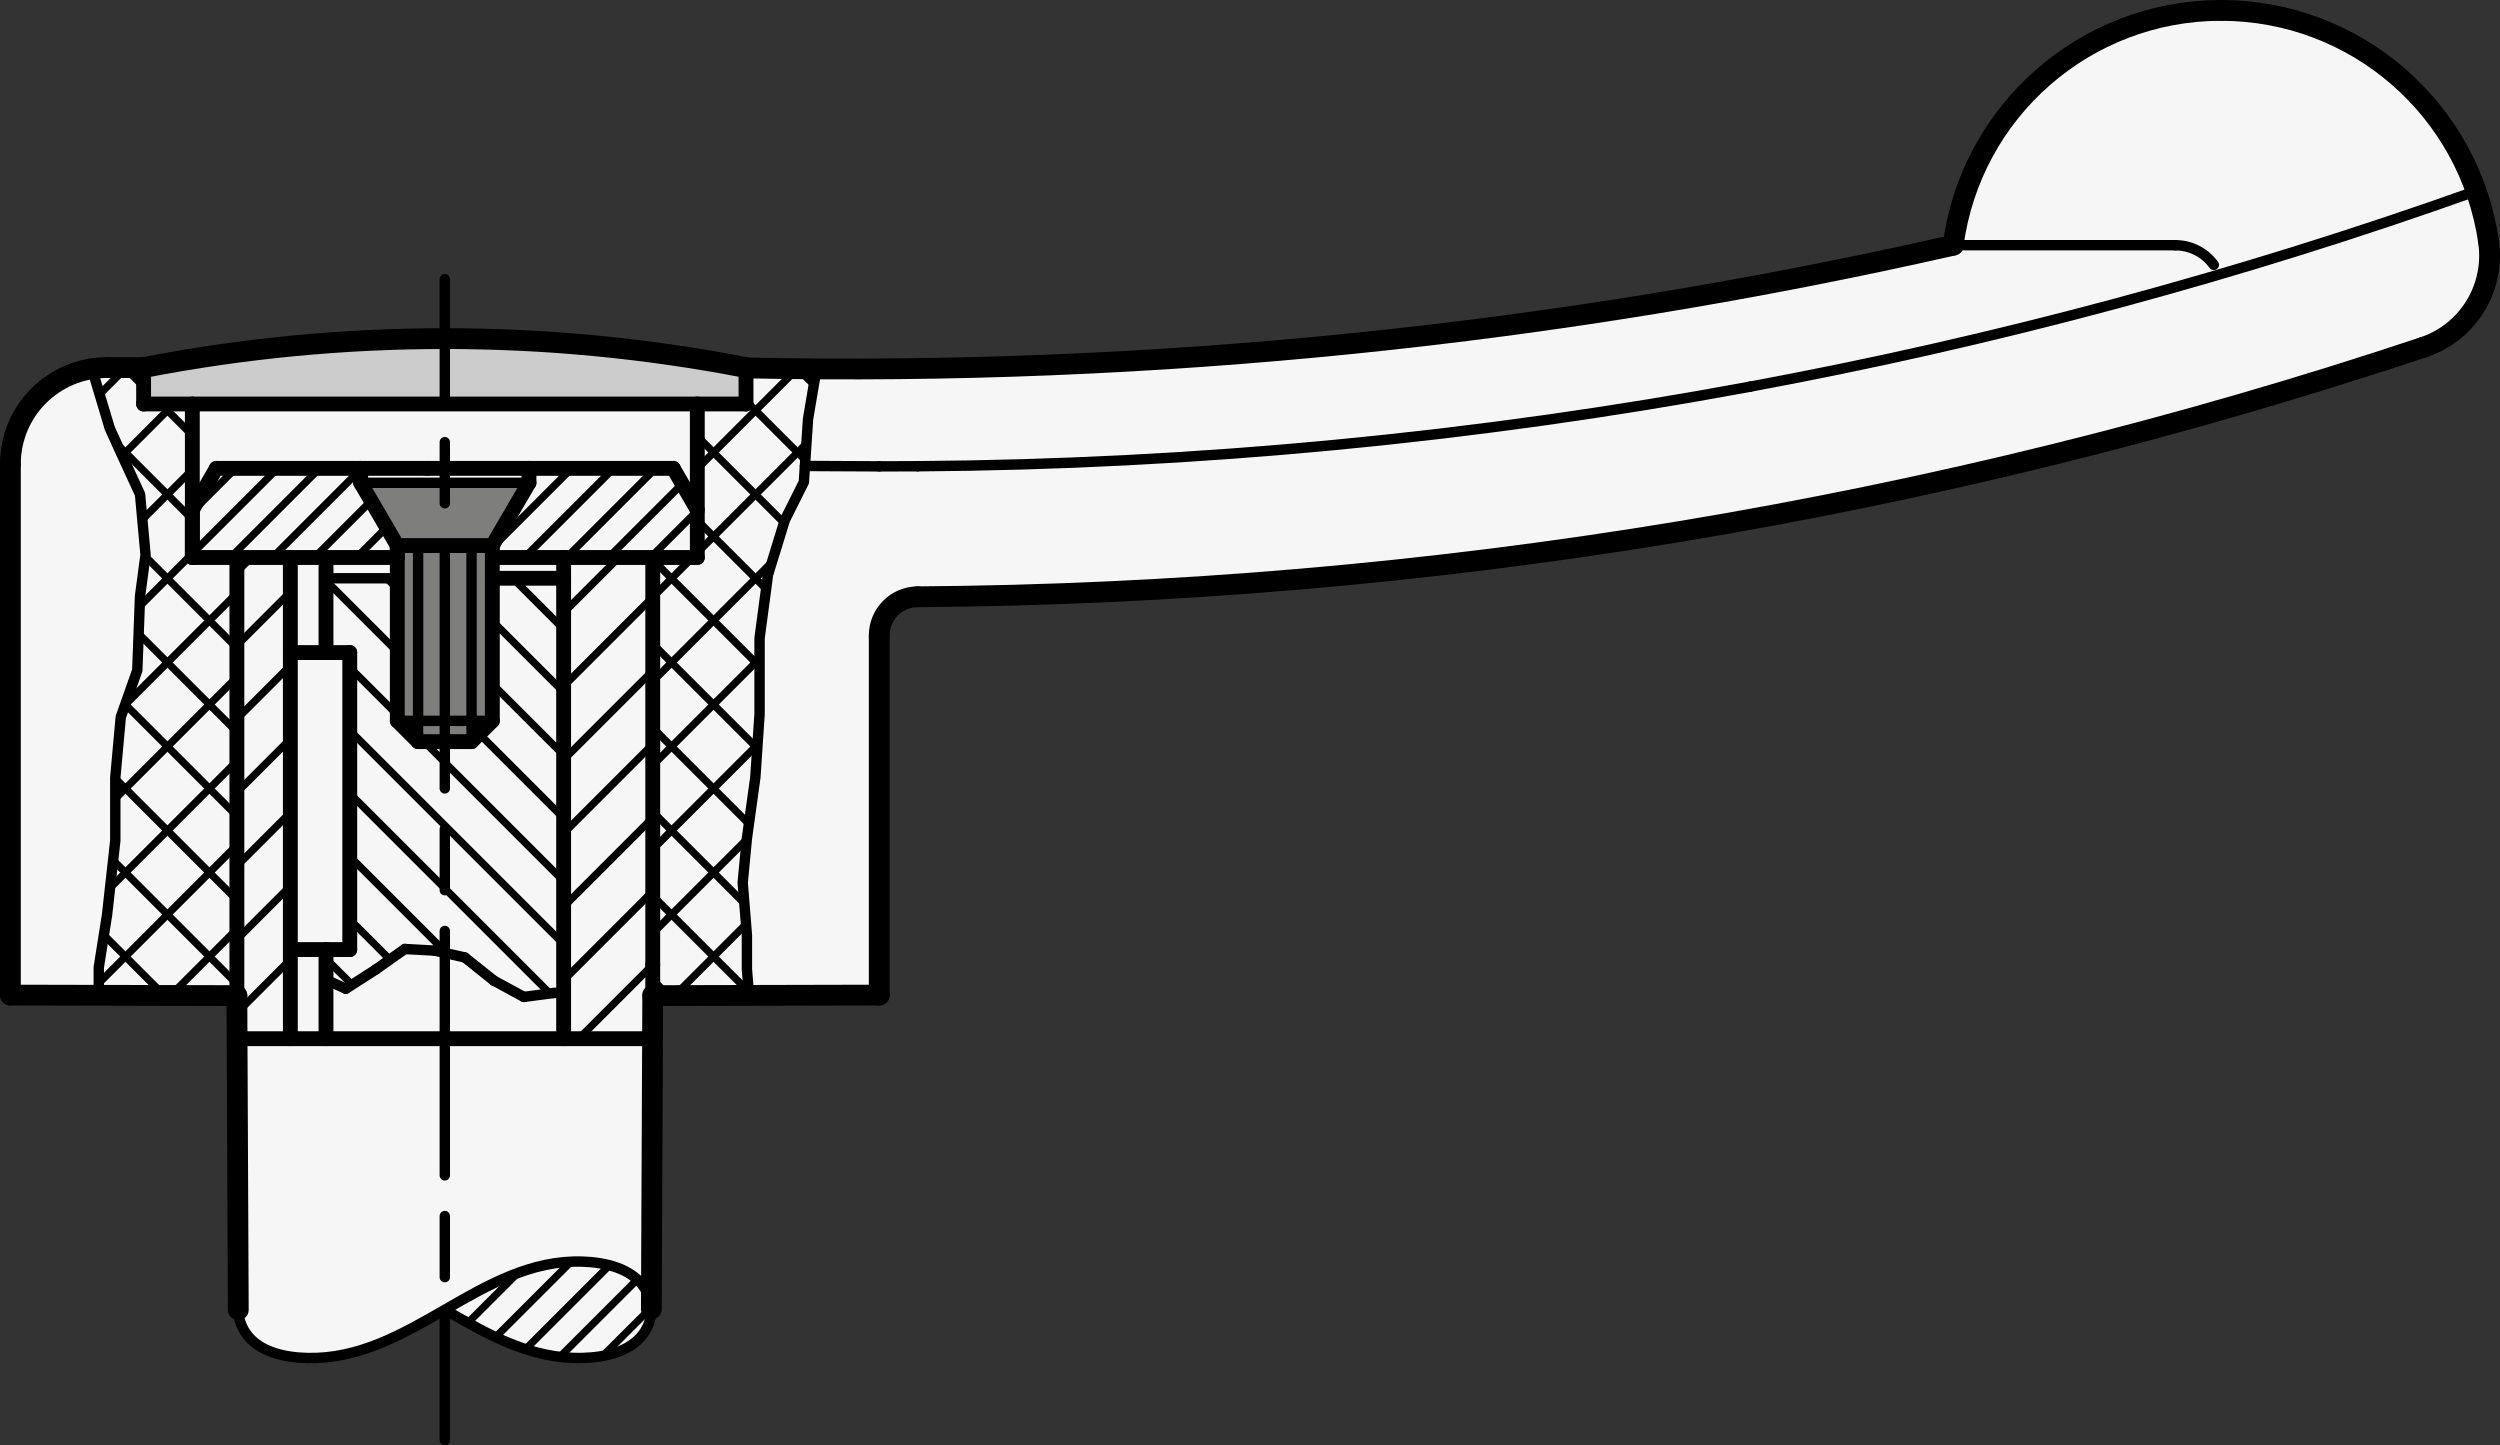 <?xml version="1.0" encoding="utf-8"?>
<!-- Generator: Adobe Illustrator 19.1.0, SVG Export Plug-In . SVG Version: 6.00 Build 0)  -->
<svg version="1.1" xmlns="http://www.w3.org/2000/svg" xmlns:xlink="http://www.w3.org/1999/xlink" x="0px" y="0px"
	 viewBox="0 0 119.288 68.963" enable-background="new 0 0 119.288 68.963" xml:space="preserve">
<rect x="0" y="0" width="119.288" height="68.963" fill="#333333" stroke="none"/>
<g id="MD_x5F_3_x5F_FUELLUNG_x5F_WS">
	<g id="POLYLINE_3_">
		<path fill="#FFFFFF" d="M31.146,47.506l10.807-0.025V30.317c0-1.013,0.817-1.836,1.83-1.842
			c24.43-0.164,48.681-4.182,71.859-11.908c2.117-0.706,3.423-2.827,3.101-5.035c-0.924-6.337-6.358-11.036-12.763-11.036
			c-6.469,0-11.937,4.792-12.786,11.205c-18.863,4.45-38.226,6.413-57.598,5.838c-9.493-1.843-19.251-1.843-28.743,0h-1.75
			c-2.544,0-4.606,2.062-4.606,4.606V47.48h10.807l0.066,15.023c0.009,0.374,0.121,0.738,0.324,1.051
			c0.258,0.385,0.623,0.686,1.05,0.867c0.423,0.181,0.871,0.295,1.329,0.338l1.434,0.01l1.65-0.325l1.24-0.457l1.265-0.613
			l1.529-0.855l1.761,0.939l1.803,0.808l1.416,0.395l1.216,0.136l1.083-0.049l0.944-0.213l0.654-0.308l0.394-0.309l0.374-0.491
			l0.08-0.162c0.114-0.251,0.171-0.525,0.166-0.801L31.146,47.506z"/>
	</g>
</g>
<g id="MD_x5F_3_x5F_FUELLUNG_x5F_GR">
	<g id="POLYLINE_2_">
		<path fill="#F6F6F6" d="M31.146,47.506l10.807-0.025V30.317c0-1.013,0.817-1.836,1.83-1.842
			c24.43-0.164,48.681-4.182,71.859-11.908c2.117-0.706,3.423-2.827,3.101-5.035c-0.924-6.337-6.358-11.036-12.763-11.036
			c-6.469,0-11.937,4.792-12.786,11.205c-18.863,4.45-38.226,6.413-57.598,5.838c-9.493-1.843-19.251-1.843-28.743,0h-1.75
			c-2.544,0-4.606,2.062-4.606,4.606V47.48h10.807l0.066,15.023c0.009,0.374,0.121,0.738,0.324,1.051
			c0.258,0.385,0.623,0.686,1.05,0.867c0.423,0.181,0.871,0.295,1.329,0.338l1.434,0.01l1.65-0.325l1.24-0.457l1.265-0.613
			l1.529-0.855l1.761,0.939l1.803,0.808l1.416,0.395l1.216,0.136l1.083-0.049l0.944-0.213l0.654-0.308l0.394-0.309l0.374-0.491
			l0.08-0.162c0.114-0.251,0.171-0.525,0.166-0.801L31.146,47.506z"/>
	</g>
</g>
<g id="MD_x5F_6_x5F_COLOR_x5F_K064">
	<g id="LWPOLYLINE_2_">
		<polyline fill="#7E7E7D" points="19.14,23.037 21.877,23.037 24.013,23.037 25.24,23.037 23.492,26.033 23.492,34.395 
			22.5,35.387 20.233,35.387 18.957,34.395 18.957,26.033 17.209,23.037 		"/>
	</g>
</g>
<g id="MD_x5F_6_x5F_COLOR_x5F_K027">
	<g id="LWPOLYLINE_1_">
		<path fill="#CCCCCC" d="M6.853,17.539v1.738h28.743v-1.736c-4.735-0.921-9.548-1.384-14.372-1.383
			C16.401,16.157,11.588,16.62,6.853,17.539"/>
	</g>
</g>
<g id="MD_x5F_1_x5F_050">
	<g id="LINE">
		
			<line fill="none" stroke="#000000" stroke-width="0.709" stroke-linecap="round" stroke-linejoin="round" stroke-miterlimit="10" x1="6.853" y1="17.539" x2="6.853" y2="19.277"/>
	</g>
	<g id="LINE_1_">
		
			<line fill="none" stroke="#000000" stroke-width="0.709" stroke-linecap="round" stroke-linejoin="round" stroke-miterlimit="10" x1="9.177" y1="19.277" x2="9.177" y2="26.6"/>
	</g>
	<g id="LINE_2_">
		
			<line fill="none" stroke="#000000" stroke-width="0.709" stroke-linecap="round" stroke-linejoin="round" stroke-miterlimit="10" x1="35.596" y1="19.277" x2="35.596" y2="17.539"/>
	</g>
	<g id="LINE_3_">
		
			<line fill="none" stroke="#000000" stroke-width="0.709" stroke-linecap="round" stroke-linejoin="round" stroke-miterlimit="10" x1="33.272" y1="26.6" x2="33.272" y2="19.277"/>
	</g>
	<g id="LINE_4_">
		
			<line fill="none" stroke="#000000" stroke-width="0.709" stroke-linecap="round" stroke-linejoin="round" stroke-miterlimit="10" x1="6.853" y1="19.277" x2="35.596" y2="19.277"/>
	</g>
	<g id="LINE_26_">
		
			<line fill="none" stroke="#000000" stroke-width="0.709" stroke-linecap="round" stroke-linejoin="round" stroke-miterlimit="10" x1="22.5" y1="35.387" x2="23.492" y2="34.395"/>
	</g>
	<g id="LINE_27_">
		
			<line fill="none" stroke="#000000" stroke-width="0.709" stroke-linecap="round" stroke-linejoin="round" stroke-miterlimit="10" x1="18.957" y1="34.395" x2="19.949" y2="35.387"/>
	</g>
	<g id="LINE_28_">
		
			<line fill="none" stroke="#000000" stroke-width="0.709" stroke-linecap="round" stroke-linejoin="round" stroke-miterlimit="10" x1="11.303" y1="26.6" x2="11.303" y2="47.506"/>
	</g>
	<g id="LINE_29_">
		
			<line fill="none" stroke="#000000" stroke-width="0.709" stroke-linecap="round" stroke-linejoin="round" stroke-miterlimit="10" x1="31.146" y1="26.6" x2="31.146" y2="46.031"/>
	</g>
	<g id="LINE_55_">
		
			<line fill="none" stroke="#000000" stroke-width="0.709" stroke-linecap="round" stroke-linejoin="round" stroke-miterlimit="10" x1="23.492" y1="27.592" x2="26.894" y2="27.592"/>
	</g>
	<g id="LINE_57_">
		
			<line fill="none" stroke="#000000" stroke-width="0.709" stroke-linecap="round" stroke-linejoin="round" stroke-miterlimit="10" x1="19.949" y1="35.387" x2="22.5" y2="35.387"/>
	</g>
	<g id="LINE_58_">
		
			<line fill="none" stroke="#000000" stroke-width="0.709" stroke-linecap="round" stroke-linejoin="round" stroke-miterlimit="10" x1="18.957" y1="26.033" x2="23.492" y2="26.033"/>
	</g>
	<g id="LINE_62_">
		
			<line fill="none" stroke="#000000" stroke-width="0.709" stroke-linecap="round" stroke-linejoin="round" stroke-miterlimit="10" x1="23.492" y1="26.033" x2="23.492" y2="34.395"/>
	</g>
	<g id="LINE_63_">
		
			<line fill="none" stroke="#000000" stroke-width="0.709" stroke-linecap="round" stroke-linejoin="round" stroke-miterlimit="10" x1="18.957" y1="26.033" x2="18.957" y2="34.395"/>
	</g>
	<g id="LINE_64_">
		
			<line fill="none" stroke="#000000" stroke-width="0.709" stroke-linecap="round" stroke-linejoin="round" stroke-miterlimit="10" x1="15.555" y1="45.309" x2="15.555" y2="49.561"/>
	</g>
	<g id="LINE_65_">
		
			<line fill="none" stroke="#000000" stroke-width="0.709" stroke-linecap="round" stroke-linejoin="round" stroke-miterlimit="10" x1="13.854" y1="31.136" x2="16.689" y2="31.136"/>
	</g>
	<g id="LINE_66_">
		
			<line fill="none" stroke="#000000" stroke-width="0.709" stroke-linecap="round" stroke-linejoin="round" stroke-miterlimit="10" x1="13.854" y1="45.309" x2="16.689" y2="45.309"/>
	</g>
	<g id="LINE_67_">
		
			<line fill="none" stroke="#000000" stroke-width="0.709" stroke-linecap="round" stroke-linejoin="round" stroke-miterlimit="10" x1="11.303" y1="49.561" x2="31.146" y2="49.561"/>
	</g>
	<g id="LINE_68_">
		
			<line fill="none" stroke="#000000" stroke-width="0.709" stroke-linecap="round" stroke-linejoin="round" stroke-miterlimit="10" x1="16.689" y1="31.136" x2="16.689" y2="45.309"/>
	</g>
	<g id="LINE_69_">
		
			<line fill="none" stroke="#000000" stroke-width="0.709" stroke-linecap="round" stroke-linejoin="round" stroke-miterlimit="10" x1="13.854" y1="26.6" x2="13.854" y2="49.561"/>
	</g>
	<g id="LINE_70_">
		
			<line fill="none" stroke="#000000" stroke-width="0.709" stroke-linecap="round" stroke-linejoin="round" stroke-miterlimit="10" x1="26.894" y1="26.6" x2="26.894" y2="49.561"/>
	</g>
	<g id="LINE_71_">
		
			<line fill="none" stroke="#000000" stroke-width="0.709" stroke-linecap="round" stroke-linejoin="round" stroke-miterlimit="10" x1="15.555" y1="26.6" x2="15.555" y2="31.136"/>
	</g>
	<g id="LINE_72_">
		
			<line fill="none" stroke="#000000" stroke-width="0.709" stroke-linecap="round" stroke-linejoin="round" stroke-miterlimit="10" x1="16.807" y1="22.348" x2="10.323" y2="22.348"/>
	</g>
	<g id="LINE_73_">
		
			<line fill="none" stroke="#000000" stroke-width="0.709" stroke-linecap="round" stroke-linejoin="round" stroke-miterlimit="10" x1="10.323" y1="22.348" x2="9.177" y2="24.332"/>
	</g>
	<g id="LINE_74_">
		
			<line fill="none" stroke="#000000" stroke-width="0.709" stroke-linecap="round" stroke-linejoin="round" stroke-miterlimit="10" x1="9.177" y1="24.332" x2="9.177" y2="26.6"/>
	</g>
	<g id="LINE_75_">
		
			<line fill="none" stroke="#000000" stroke-width="0.709" stroke-linecap="round" stroke-linejoin="round" stroke-miterlimit="10" x1="9.177" y1="26.6" x2="18.957" y2="26.6"/>
	</g>
	<g id="LINE_76_">
		
			<line fill="none" stroke="#000000" stroke-width="0.709" stroke-linecap="round" stroke-linejoin="round" stroke-miterlimit="10" x1="18.957" y1="26.6" x2="18.957" y2="26.033"/>
	</g>
	<g id="LINE_77_">
		
			<line fill="none" stroke="#000000" stroke-width="0.709" stroke-linecap="round" stroke-linejoin="round" stroke-miterlimit="10" x1="18.957" y1="26.033" x2="17.209" y2="23.037"/>
	</g>
	<g id="LINE_79_">
		
			<line fill="none" stroke="#000000" stroke-width="0.709" stroke-linecap="round" stroke-linejoin="round" stroke-miterlimit="10" x1="23.492" y1="26.6" x2="33.272" y2="26.6"/>
	</g>
	<g id="LINE_81_">
		
			<line fill="none" stroke="#000000" stroke-width="0.709" stroke-linecap="round" stroke-linejoin="round" stroke-miterlimit="10" x1="33.272" y1="24.332" x2="32.126" y2="22.348"/>
	</g>
	<g id="LINE_83_">
		
			<line fill="none" stroke="#000000" stroke-width="0.709" stroke-linecap="round" stroke-linejoin="round" stroke-miterlimit="10" x1="31.146" y1="46.031" x2="31.146" y2="47.48"/>
	</g>
	<g id="LINE_85_">
		
			<line fill="none" stroke="#000000" stroke-width="0.709" stroke-linecap="round" stroke-linejoin="round" stroke-miterlimit="10" x1="17.209" y1="23.037" x2="17.209" y2="22.348"/>
	</g>
	<g id="LINE_86_">
		
			<line fill="none" stroke="#000000" stroke-width="0.709" stroke-linecap="round" stroke-linejoin="round" stroke-miterlimit="10" x1="17.209" y1="22.348" x2="20.374" y2="22.348"/>
	</g>
	<g id="LINE_87_">
		
			<line fill="none" stroke="#000000" stroke-width="0.709" stroke-linecap="round" stroke-linejoin="round" stroke-miterlimit="10" x1="17.209" y1="22.348" x2="16.807" y2="22.348"/>
	</g>
	<g id="LINE_89_">
		
			<line fill="none" stroke="#000000" stroke-width="0.709" stroke-linecap="round" stroke-linejoin="round" stroke-miterlimit="10" x1="25.24" y1="22.348" x2="20.374" y2="22.348"/>
	</g>
	<g id="LINE_90_">
		
			<line fill="none" stroke="#000000" stroke-width="0.709" stroke-linecap="round" stroke-linejoin="round" stroke-miterlimit="10" x1="23.492" y1="26.033" x2="25.24" y2="23.037"/>
	</g>
	<g id="LINE_91_">
		
			<line fill="none" stroke="#000000" stroke-width="0.709" stroke-linecap="round" stroke-linejoin="round" stroke-miterlimit="10" x1="25.24" y1="23.037" x2="25.24" y2="22.348"/>
	</g>
	<g id="LINE_92_">
		
			<line fill="none" stroke="#000000" stroke-width="0.709" stroke-linecap="round" stroke-linejoin="round" stroke-miterlimit="10" x1="25.24" y1="22.348" x2="32.126" y2="22.348"/>
	</g>
</g>
<g id="MD_x5F_1_x5F_035">
	<g id="LINE_5_">
		
			<line fill="none" stroke="#000000" stroke-width="0.496" stroke-linecap="round" stroke-linejoin="round" stroke-miterlimit="10" x1="93.194" y1="11.701" x2="103.796" y2="11.701"/>
	</g>
	<g id="ARC">
		
			<path fill="none" stroke="#000000" stroke-width="0.496" stroke-linecap="round" stroke-linejoin="round" stroke-miterlimit="10" d="
			M83.501,18.451c11.778-2.188,23.364-5.31,34.647-9.336"/>
	</g>
	<g id="LINE_11_">
		
			<line fill="none" stroke="#000000" stroke-width="0.496" stroke-linecap="round" stroke-linejoin="round" stroke-miterlimit="10" x1="41.953" y1="22.252" x2="38.407" y2="22.234"/>
	</g>
	<g id="ARC_9_">
		
			<path fill="none" stroke="#000000" stroke-width="0.496" stroke-linecap="round" stroke-linejoin="round" stroke-miterlimit="10" d="
			M41.953,22.252c0.611,0.001,1.223-0.001,1.834-0.005"/>
	</g>
	<g id="LINE_30_">
		
			<line fill="none" stroke="#000000" stroke-width="0.496" stroke-linecap="round" stroke-linejoin="round" stroke-miterlimit="10" x1="26.425" y1="47.381" x2="26.894" y2="47.346"/>
	</g>
	<g id="LINE_31_">
		
			<line fill="none" stroke="#000000" stroke-width="0.496" stroke-linecap="round" stroke-linejoin="round" stroke-miterlimit="10" x1="24.994" y1="47.568" x2="26.425" y2="47.381"/>
	</g>
	<g id="LINE_32_">
		
			<line fill="none" stroke="#000000" stroke-width="0.496" stroke-linecap="round" stroke-linejoin="round" stroke-miterlimit="10" x1="23.563" y1="46.79" x2="24.994" y2="47.568"/>
	</g>
	<g id="LINE_33_">
		
			<line fill="none" stroke="#000000" stroke-width="0.496" stroke-linecap="round" stroke-linejoin="round" stroke-miterlimit="10" x1="22.178" y1="45.685" x2="23.563" y2="46.79"/>
	</g>
	<g id="LINE_34_">
		
			<line fill="none" stroke="#000000" stroke-width="0.496" stroke-linecap="round" stroke-linejoin="round" stroke-miterlimit="10" x1="20.747" y1="45.359" x2="22.178" y2="45.685"/>
	</g>
	<g id="LINE_35_">
		
			<line fill="none" stroke="#000000" stroke-width="0.496" stroke-linecap="round" stroke-linejoin="round" stroke-miterlimit="10" x1="19.316" y1="45.281" x2="20.747" y2="45.359"/>
	</g>
	<g id="LINE_36_">
		
			<line fill="none" stroke="#000000" stroke-width="0.496" stroke-linecap="round" stroke-linejoin="round" stroke-miterlimit="10" x1="17.93" y1="46.261" x2="19.316" y2="45.281"/>
	</g>
	<g id="LINE_37_">
		
			<line fill="none" stroke="#000000" stroke-width="0.496" stroke-linecap="round" stroke-linejoin="round" stroke-miterlimit="10" x1="16.5" y1="47.179" x2="17.93" y2="46.261"/>
	</g>
	<g id="LINE_38_">
		
			<line fill="none" stroke="#000000" stroke-width="0.496" stroke-linecap="round" stroke-linejoin="round" stroke-miterlimit="10" x1="15.555" y1="46.747" x2="16.5" y2="47.179"/>
	</g>
	<g id="LINE_56_">
		
			<line fill="none" stroke="#000000" stroke-width="0.496" stroke-linecap="round" stroke-linejoin="round" stroke-miterlimit="10" x1="18.957" y1="34.395" x2="23.492" y2="34.395"/>
	</g>
	<g id="LINE_59_">
		
			<line fill="none" stroke="#000000" stroke-width="0.496" stroke-linecap="round" stroke-linejoin="round" stroke-miterlimit="10" x1="15.555" y1="27.592" x2="18.957" y2="27.592"/>
	</g>
	<g id="LINE_60_">
		
			<line fill="none" stroke="#000000" stroke-width="0.496" stroke-linecap="round" stroke-linejoin="round" stroke-miterlimit="10" x1="22.5" y1="26.033" x2="22.5" y2="35.387"/>
	</g>
	<g id="LINE_61_">
		
			<line fill="none" stroke="#000000" stroke-width="0.496" stroke-linecap="round" stroke-linejoin="round" stroke-miterlimit="10" x1="19.949" y1="26.033" x2="19.949" y2="35.387"/>
	</g>
	<g id="LINE_78_">
		
			<line fill="none" stroke="#000000" stroke-width="0.496" stroke-linecap="round" stroke-linejoin="round" stroke-miterlimit="10" x1="23.492" y1="26.033" x2="23.492" y2="26.6"/>
	</g>
	<g id="LINE_80_">
		
			<line fill="none" stroke="#000000" stroke-width="0.496" stroke-linecap="round" stroke-linejoin="round" stroke-miterlimit="10" x1="33.272" y1="26.6" x2="33.272" y2="24.332"/>
	</g>
	<g id="POLYLINE">
		
			<polyline fill="none" stroke="#000000" stroke-width="0.496" stroke-linecap="round" stroke-linejoin="round" stroke-miterlimit="10" points="
			38.96,17.601 38.557,19.985 38.356,23.002 37.45,24.813 36.645,27.428 36.243,30.446 36.243,34.067 36.042,37.085 35.639,40.002 
			35.438,42.115 35.639,44.629 35.639,46.239 35.74,47.495 		"/>
	</g>
	<g id="ARC_10_">
		
			<path fill="none" stroke="#000000" stroke-width="0.496" stroke-linecap="round" stroke-linejoin="round" stroke-miterlimit="10" d="
			M43.787,22.247c13.324-0.092,26.614-1.362,39.714-3.796"/>
	</g>
	<g id="POLYLINE_1_">
		
			<polyline fill="none" stroke="#000000" stroke-width="0.496" stroke-linecap="round" stroke-linejoin="round" stroke-miterlimit="10" points="
			4.388,17.595 5.238,20.438 5.895,21.881 6.682,23.587 6.945,26.474 6.682,28.442 6.551,31.984 5.763,34.215 5.501,37.101 
			5.501,40.119 5.107,43.662 4.713,46.155 4.713,47.48 		"/>
	</g>
	<g id="LINE_88_">
		
			<line fill="none" stroke="#000000" stroke-width="0.496" stroke-linecap="round" stroke-linejoin="round" stroke-miterlimit="10" x1="25.24" y1="23.037" x2="17.209" y2="23.037"/>
	</g>
	<g id="ARC_11_">
		
			<path fill="none" stroke="#000000" stroke-width="0.496" stroke-linecap="round" stroke-linejoin="round" stroke-miterlimit="10" d="
			M105.632,12.638c-0.427-0.589-1.109-0.937-1.836-0.937"/>
	</g>
	<g id="SPLINE">
		
			<path fill="none" stroke="#000000" stroke-width="0.496" stroke-linecap="round" stroke-linejoin="round" stroke-miterlimit="10" d="
			M11.37,62.498c0,0.409,0.153,0.829,0.395,1.161c0.612,0.84,1.792,1.112,2.89,1.138c2.461,0.059,4.513-1.116,6.57-2.3
			c2.056-1.184,4.117-2.377,6.57-2.3c1.098,0.035,2.274,0.323,2.89,1.161c0.238,0.324,0.393,0.73,0.395,1.138
			c0.003,0.415-0.152,0.832-0.395,1.161c-0.615,0.834-1.792,1.11-2.89,1.138c-2.459,0.063-4.515-1.118-6.57-2.299"/>
	</g>
</g>
<g id="MD_x5F_1_x5F_070">
	<g id="ARC_1_">
		
			<path fill="none" stroke="#000000" stroke-width="0.992" stroke-linecap="round" stroke-linejoin="round" stroke-miterlimit="10" d="
			M35.596,17.539c-9.493-1.843-19.251-1.843-28.743,0"/>
	</g>
	<g id="LINE_6_">
		
			<line fill="none" stroke="#000000" stroke-width="0.992" stroke-linecap="round" stroke-linejoin="round" stroke-miterlimit="10" x1="6.853" y1="17.539" x2="5.102" y2="17.539"/>
	</g>
	<g id="LINE_7_">
		
			<line fill="none" stroke="#000000" stroke-width="0.992" stroke-linecap="round" stroke-linejoin="round" stroke-miterlimit="10" x1="0.496" y1="22.146" x2="0.496" y2="47.48"/>
	</g>
	<g id="LINE_8_">
		
			<line fill="none" stroke="#000000" stroke-width="0.992" stroke-linecap="round" stroke-linejoin="round" stroke-miterlimit="10" x1="0.496" y1="47.48" x2="11.303" y2="47.506"/>
	</g>
	<g id="LINE_9_">
		
			<line fill="none" stroke="#000000" stroke-width="0.992" stroke-linecap="round" stroke-linejoin="round" stroke-miterlimit="10" x1="31.146" y1="47.506" x2="41.953" y2="47.48"/>
	</g>
	<g id="LINE_10_">
		
			<line fill="none" stroke="#000000" stroke-width="0.992" stroke-linecap="round" stroke-linejoin="round" stroke-miterlimit="10" x1="41.953" y1="47.48" x2="41.953" y2="30.317"/>
	</g>
	<g id="ARC_2_">
		
			<path fill="none" stroke="#000000" stroke-width="0.992" stroke-linecap="round" stroke-linejoin="round" stroke-miterlimit="10" d="
			M5.102,17.539c-2.544,0-4.606,2.062-4.606,4.606"/>
	</g>
	<g id="ARC_3_">
		
			<path fill="none" stroke="#000000" stroke-width="0.992" stroke-linecap="round" stroke-linejoin="round" stroke-miterlimit="10" d="
			M35.596,17.556c19.366,0.401,38.709-1.565,57.598-5.855"/>
	</g>
	<g id="ARC_4_">
		
			<path fill="none" stroke="#000000" stroke-width="0.992" stroke-linecap="round" stroke-linejoin="round" stroke-miterlimit="10" d="
			M43.783,28.475c24.43-0.164,48.681-4.182,71.859-11.908"/>
	</g>
	<g id="ARC_5_">
		
			<path fill="none" stroke="#000000" stroke-width="0.992" stroke-linecap="round" stroke-linejoin="round" stroke-miterlimit="10" d="
			M118.743,11.533c-0.924-6.337-6.358-11.036-12.763-11.036"/>
	</g>
	<g id="ARC_6_">
		
			<path fill="none" stroke="#000000" stroke-width="0.992" stroke-linecap="round" stroke-linejoin="round" stroke-miterlimit="10" d="
			M105.98,0.496c-6.469,0-11.937,4.792-12.786,11.205"/>
	</g>
	<g id="ARC_7_">
		
			<path fill="none" stroke="#000000" stroke-width="0.992" stroke-linecap="round" stroke-linejoin="round" stroke-miterlimit="10" d="
			M115.641,16.567c2.117-0.706,3.423-2.827,3.101-5.035"/>
	</g>
	<g id="ARC_8_">
		
			<path fill="none" stroke="#000000" stroke-width="0.992" stroke-linecap="round" stroke-linejoin="round" stroke-miterlimit="10" d="
			M43.783,28.475c-1.013,0.007-1.83,0.83-1.83,1.842"/>
	</g>
	<g id="LINE_82_">
		
			<line fill="none" stroke="#000000" stroke-width="0.992" stroke-linecap="round" stroke-linejoin="round" stroke-miterlimit="10" x1="11.303" y1="47.506" x2="11.37" y2="62.498"/>
	</g>
	<g id="LINE_84_">
		
			<line fill="none" stroke="#000000" stroke-width="0.992" stroke-linecap="round" stroke-linejoin="round" stroke-miterlimit="10" x1="31.146" y1="47.48" x2="31.079" y2="62.463"/>
	</g>
</g>
<g id="MD_x5F_2_x5F_SCHRAFFUR">
	<g id="LINE_12_">
		
			<line fill="none" stroke="#000000" stroke-width="0.354" stroke-linecap="round" stroke-linejoin="round" stroke-miterlimit="10" x1="26.894" y1="45.054" x2="16.689" y2="34.85"/>
	</g>
	<g id="LINE_13_">
		
			<line fill="none" stroke="#000000" stroke-width="0.354" stroke-linecap="round" stroke-linejoin="round" stroke-miterlimit="10" x1="26.894" y1="42.048" x2="20.233" y2="35.387"/>
	</g>
	<g id="LINE_14_">
		
			<line fill="none" stroke="#000000" stroke-width="0.354" stroke-linecap="round" stroke-linejoin="round" stroke-miterlimit="10" x1="15.982" y1="31.136" x2="15.555" y2="30.709"/>
	</g>
	<g id="LINE_15_">
		
			<line fill="none" stroke="#000000" stroke-width="0.354" stroke-linecap="round" stroke-linejoin="round" stroke-miterlimit="10" x1="18.957" y1="34.111" x2="16.689" y2="31.843"/>
	</g>
	<g id="LINE_16_">
		
			<line fill="none" stroke="#000000" stroke-width="0.354" stroke-linecap="round" stroke-linejoin="round" stroke-miterlimit="10" x1="26.894" y1="39.041" x2="22.87" y2="35.017"/>
	</g>
	<g id="LINE_17_">
		
			<line fill="none" stroke="#000000" stroke-width="0.354" stroke-linecap="round" stroke-linejoin="round" stroke-miterlimit="10" x1="18.957" y1="31.104" x2="15.555" y2="27.703"/>
	</g>
	<g id="LINE_18_">
		
			<line fill="none" stroke="#000000" stroke-width="0.354" stroke-linecap="round" stroke-linejoin="round" stroke-miterlimit="10" x1="26.894" y1="36.034" x2="23.492" y2="32.633"/>
	</g>
	<g id="LINE_19_">
		
			<line fill="none" stroke="#000000" stroke-width="0.354" stroke-linecap="round" stroke-linejoin="round" stroke-miterlimit="10" x1="18.957" y1="28.097" x2="18.451" y2="27.592"/>
	</g>
	<g id="LINE_20_">
		
			<line fill="none" stroke="#000000" stroke-width="0.354" stroke-linecap="round" stroke-linejoin="round" stroke-miterlimit="10" x1="26.894" y1="33.028" x2="23.492" y2="29.626"/>
	</g>
	<g id="LINE_21_">
		
			<line fill="none" stroke="#000000" stroke-width="0.354" stroke-linecap="round" stroke-linejoin="round" stroke-miterlimit="10" x1="26.894" y1="30.021" x2="24.465" y2="27.592"/>
	</g>
	<g id="LINE_22_">
		
			<line fill="none" stroke="#000000" stroke-width="0.354" stroke-linecap="round" stroke-linejoin="round" stroke-miterlimit="10" x1="26.238" y1="47.405" x2="16.689" y2="37.856"/>
	</g>
	<g id="LINE_23_">
		
			<line fill="none" stroke="#000000" stroke-width="0.354" stroke-linecap="round" stroke-linejoin="round" stroke-miterlimit="10" x1="21.314" y1="45.488" x2="16.689" y2="40.863"/>
	</g>
	<g id="LINE_24_">
		
			<line fill="none" stroke="#000000" stroke-width="0.354" stroke-linecap="round" stroke-linejoin="round" stroke-miterlimit="10" x1="18.604" y1="45.784" x2="16.689" y2="43.869"/>
	</g>
	<g id="LINE_25_">
		
			<line fill="none" stroke="#000000" stroke-width="0.354" stroke-linecap="round" stroke-linejoin="round" stroke-miterlimit="10" x1="16.799" y1="46.986" x2="15.555" y2="45.742"/>
	</g>
	<g id="LINE_39_">
		
			<line fill="none" stroke="#000000" stroke-width="0.354" stroke-linecap="round" stroke-linejoin="round" stroke-miterlimit="10" x1="11.303" y1="44.828" x2="13.854" y2="42.276"/>
	</g>
	<g id="LINE_40_">
		
			<line fill="none" stroke="#000000" stroke-width="0.354" stroke-linecap="round" stroke-linejoin="round" stroke-miterlimit="10" x1="26.894" y1="29.237" x2="29.531" y2="26.6"/>
	</g>
	<g id="LINE_41_">
		
			<line fill="none" stroke="#000000" stroke-width="0.354" stroke-linecap="round" stroke-linejoin="round" stroke-miterlimit="10" x1="11.303" y1="41.32" x2="13.854" y2="38.769"/>
	</g>
	<g id="LINE_42_">
		
			<line fill="none" stroke="#000000" stroke-width="0.354" stroke-linecap="round" stroke-linejoin="round" stroke-miterlimit="10" x1="11.303" y1="37.812" x2="13.854" y2="35.261"/>
	</g>
	<g id="LINE_43_">
		
			<line fill="none" stroke="#000000" stroke-width="0.354" stroke-linecap="round" stroke-linejoin="round" stroke-miterlimit="10" x1="11.303" y1="34.304" x2="13.854" y2="31.753"/>
	</g>
	<g id="LINE_44_">
		
			<line fill="none" stroke="#000000" stroke-width="0.354" stroke-linecap="round" stroke-linejoin="round" stroke-miterlimit="10" x1="11.303" y1="30.797" x2="13.854" y2="28.246"/>
	</g>
	<g id="LINE_45_">
		
			<line fill="none" stroke="#000000" stroke-width="0.354" stroke-linecap="round" stroke-linejoin="round" stroke-miterlimit="10" x1="11.303" y1="27.289" x2="11.992" y2="26.6"/>
	</g>
	<g id="LINE_46_">
		
			<line fill="none" stroke="#000000" stroke-width="0.354" stroke-linecap="round" stroke-linejoin="round" stroke-miterlimit="10" x1="11.303" y1="48.335" x2="13.854" y2="45.784"/>
	</g>
	<g id="LINE_47_">
		
			<line fill="none" stroke="#000000" stroke-width="0.354" stroke-linecap="round" stroke-linejoin="round" stroke-miterlimit="10" x1="26.894" y1="32.745" x2="31.146" y2="28.493"/>
	</g>
	<g id="LINE_48_">
		
			<line fill="none" stroke="#000000" stroke-width="0.354" stroke-linecap="round" stroke-linejoin="round" stroke-miterlimit="10" x1="13.585" y1="49.561" x2="13.854" y2="49.292"/>
	</g>
	<g id="LINE_49_">
		
			<line fill="none" stroke="#000000" stroke-width="0.354" stroke-linecap="round" stroke-linejoin="round" stroke-miterlimit="10" x1="26.894" y1="36.252" x2="31.146" y2="32"/>
	</g>
	<g id="LINE_50_">
		
			<line fill="none" stroke="#000000" stroke-width="0.354" stroke-linecap="round" stroke-linejoin="round" stroke-miterlimit="10" x1="26.894" y1="39.76" x2="31.146" y2="35.508"/>
	</g>
	<g id="LINE_51_">
		
			<line fill="none" stroke="#000000" stroke-width="0.354" stroke-linecap="round" stroke-linejoin="round" stroke-miterlimit="10" x1="26.894" y1="43.268" x2="31.146" y2="39.016"/>
	</g>
	<g id="LINE_52_">
		
			<line fill="none" stroke="#000000" stroke-width="0.354" stroke-linecap="round" stroke-linejoin="round" stroke-miterlimit="10" x1="26.894" y1="46.775" x2="31.146" y2="42.524"/>
	</g>
	<g id="LINE_53_">
		
			<line fill="none" stroke="#000000" stroke-width="0.354" stroke-linecap="round" stroke-linejoin="round" stroke-miterlimit="10" x1="27.616" y1="49.561" x2="31.146" y2="46.031"/>
	</g>
	<g id="LINE_54_">
		
			<line fill="none" stroke="#000000" stroke-width="0.354" stroke-linecap="round" stroke-linejoin="round" stroke-miterlimit="10" x1="31.124" y1="49.561" x2="31.146" y2="49.539"/>
	</g>
	<g id="LINE_94_">
		
			<line fill="none" stroke="#000000" stroke-width="0.354" stroke-linecap="round" stroke-linejoin="round" stroke-miterlimit="10" x1="8.157" y1="47.48" x2="11.303" y2="44.334"/>
	</g>
	<g id="LINE_95_">
		
			<line fill="none" stroke="#000000" stroke-width="0.354" stroke-linecap="round" stroke-linejoin="round" stroke-miterlimit="10" x1="33.272" y1="22.366" x2="38.039" y2="17.598"/>
	</g>
	<g id="LINE_96_">
		
			<line fill="none" stroke="#000000" stroke-width="0.354" stroke-linecap="round" stroke-linejoin="round" stroke-miterlimit="10" x1="4.713" y1="46.915" x2="11.303" y2="40.325"/>
	</g>
	<g id="LINE_97_">
		
			<line fill="none" stroke="#000000" stroke-width="0.354" stroke-linecap="round" stroke-linejoin="round" stroke-miterlimit="10" x1="5.251" y1="42.369" x2="11.303" y2="36.316"/>
	</g>
	<g id="LINE_98_">
		
			<line fill="none" stroke="#000000" stroke-width="0.354" stroke-linecap="round" stroke-linejoin="round" stroke-miterlimit="10" x1="5.501" y1="38.11" x2="11.303" y2="32.308"/>
	</g>
	<g id="LINE_99_">
		
			<line fill="none" stroke="#000000" stroke-width="0.354" stroke-linecap="round" stroke-linejoin="round" stroke-miterlimit="10" x1="5.969" y1="33.633" x2="11.303" y2="28.299"/>
	</g>
	<g id="LINE_100_">
		
			<line fill="none" stroke="#000000" stroke-width="0.354" stroke-linecap="round" stroke-linejoin="round" stroke-miterlimit="10" x1="6.664" y1="28.929" x2="9.177" y2="26.416"/>
	</g>
	<g id="LINE_101_">
		
			<line fill="none" stroke="#000000" stroke-width="0.354" stroke-linecap="round" stroke-linejoin="round" stroke-miterlimit="10" x1="6.792" y1="24.793" x2="9.177" y2="22.407"/>
	</g>
	<g id="LINE_102_">
		
			<line fill="none" stroke="#000000" stroke-width="0.354" stroke-linecap="round" stroke-linejoin="round" stroke-miterlimit="10" x1="5.832" y1="21.744" x2="8.298" y2="19.277"/>
	</g>
	<g id="LINE_103_">
		
			<line fill="none" stroke="#000000" stroke-width="0.354" stroke-linecap="round" stroke-linejoin="round" stroke-miterlimit="10" x1="4.753" y1="18.814" x2="6.027" y2="17.539"/>
	</g>
	<g id="LINE_104_">
		
			<line fill="none" stroke="#000000" stroke-width="0.354" stroke-linecap="round" stroke-linejoin="round" stroke-miterlimit="10" x1="31.146" y1="28.5" x2="33.046" y2="26.6"/>
	</g>
	<g id="LINE_105_">
		
			<line fill="none" stroke="#000000" stroke-width="0.354" stroke-linecap="round" stroke-linejoin="round" stroke-miterlimit="10" x1="33.272" y1="26.374" x2="38.478" y2="21.168"/>
	</g>
	<g id="LINE_106_">
		
			<line fill="none" stroke="#000000" stroke-width="0.354" stroke-linecap="round" stroke-linejoin="round" stroke-miterlimit="10" x1="31.146" y1="32.509" x2="36.832" y2="26.823"/>
	</g>
	<g id="LINE_107_">
		
			<line fill="none" stroke="#000000" stroke-width="0.354" stroke-linecap="round" stroke-linejoin="round" stroke-miterlimit="10" x1="31.146" y1="36.518" x2="36.243" y2="31.421"/>
	</g>
	<g id="LINE_108_">
		
			<line fill="none" stroke="#000000" stroke-width="0.354" stroke-linecap="round" stroke-linejoin="round" stroke-miterlimit="10" x1="31.146" y1="40.527" x2="36.146" y2="35.527"/>
	</g>
	<g id="LINE_109_">
		
			<line fill="none" stroke="#000000" stroke-width="0.354" stroke-linecap="round" stroke-linejoin="round" stroke-miterlimit="10" x1="31.146" y1="44.535" x2="35.635" y2="40.046"/>
	</g>
	<g id="LINE_110_">
		
			<line fill="none" stroke="#000000" stroke-width="0.354" stroke-linecap="round" stroke-linejoin="round" stroke-miterlimit="10" x1="32.187" y1="47.503" x2="35.596" y2="44.094"/>
	</g>
	<g id="LINE_111_">
		
			<line fill="none" stroke="#000000" stroke-width="0.354" stroke-linecap="round" stroke-linejoin="round" stroke-miterlimit="10" x1="35.726" y1="47.322" x2="31.146" y2="42.742"/>
	</g>
	<g id="LINE_112_">
		
			<line fill="none" stroke="#000000" stroke-width="0.354" stroke-linecap="round" stroke-linejoin="round" stroke-miterlimit="10" x1="6.853" y1="18.449" x2="5.943" y2="17.539"/>
	</g>
	<g id="LINE_113_">
		
			<line fill="none" stroke="#000000" stroke-width="0.354" stroke-linecap="round" stroke-linejoin="round" stroke-miterlimit="10" x1="9.177" y1="20.774" x2="7.681" y2="19.277"/>
	</g>
	<g id="LINE_114_">
		
			<line fill="none" stroke="#000000" stroke-width="0.354" stroke-linecap="round" stroke-linejoin="round" stroke-miterlimit="10" x1="31.899" y1="47.504" x2="31.146" y2="46.751"/>
	</g>
	<g id="LINE_115_">
		
			<line fill="none" stroke="#000000" stroke-width="0.354" stroke-linecap="round" stroke-linejoin="round" stroke-miterlimit="10" x1="9.177" y1="24.782" x2="5.576" y2="21.182"/>
	</g>
	<g id="LINE_116_">
		
			<line fill="none" stroke="#000000" stroke-width="0.354" stroke-linecap="round" stroke-linejoin="round" stroke-miterlimit="10" x1="11.303" y1="26.908" x2="10.995" y2="26.6"/>
	</g>
	<g id="LINE_117_">
		
			<line fill="none" stroke="#000000" stroke-width="0.354" stroke-linecap="round" stroke-linejoin="round" stroke-miterlimit="10" x1="11.303" y1="30.917" x2="6.935" y2="26.549"/>
	</g>
	<g id="LINE_118_">
		
			<line fill="none" stroke="#000000" stroke-width="0.354" stroke-linecap="round" stroke-linejoin="round" stroke-miterlimit="10" x1="11.303" y1="34.926" x2="6.616" y2="30.238"/>
	</g>
	<g id="LINE_119_">
		
			<line fill="none" stroke="#000000" stroke-width="0.354" stroke-linecap="round" stroke-linejoin="round" stroke-miterlimit="10" x1="11.303" y1="38.935" x2="5.977" y2="33.609"/>
	</g>
	<g id="LINE_120_">
		
			<line fill="none" stroke="#000000" stroke-width="0.354" stroke-linecap="round" stroke-linejoin="round" stroke-miterlimit="10" x1="11.303" y1="42.944" x2="5.501" y2="37.141"/>
	</g>
	<g id="LINE_121_">
		
			<line fill="none" stroke="#000000" stroke-width="0.354" stroke-linecap="round" stroke-linejoin="round" stroke-miterlimit="10" x1="11.303" y1="46.952" x2="5.398" y2="41.047"/>
	</g>
	<g id="LINE_122_">
		
			<line fill="none" stroke="#000000" stroke-width="0.354" stroke-linecap="round" stroke-linejoin="round" stroke-miterlimit="10" x1="7.822" y1="47.48" x2="4.957" y2="44.615"/>
	</g>
	<g id="LINE_123_">
		
			<line fill="none" stroke="#000000" stroke-width="0.354" stroke-linecap="round" stroke-linejoin="round" stroke-miterlimit="10" x1="35.517" y1="43.105" x2="31.146" y2="38.733"/>
	</g>
	<g id="LINE_124_">
		
			<line fill="none" stroke="#000000" stroke-width="0.354" stroke-linecap="round" stroke-linejoin="round" stroke-miterlimit="10" x1="35.734" y1="39.313" x2="31.146" y2="34.725"/>
	</g>
	<g id="LINE_125_">
		
			<line fill="none" stroke="#000000" stroke-width="0.354" stroke-linecap="round" stroke-linejoin="round" stroke-miterlimit="10" x1="36.134" y1="35.704" x2="31.146" y2="30.716"/>
	</g>
	<g id="LINE_126_">
		
			<line fill="none" stroke="#000000" stroke-width="0.354" stroke-linecap="round" stroke-linejoin="round" stroke-miterlimit="10" x1="36.243" y1="31.804" x2="31.146" y2="26.707"/>
	</g>
	<g id="LINE_127_">
		
			<line fill="none" stroke="#000000" stroke-width="0.354" stroke-linecap="round" stroke-linejoin="round" stroke-miterlimit="10" x1="36.555" y1="28.107" x2="33.272" y2="24.824"/>
	</g>
	<g id="LINE_128_">
		
			<line fill="none" stroke="#000000" stroke-width="0.354" stroke-linecap="round" stroke-linejoin="round" stroke-miterlimit="10" x1="37.408" y1="24.951" x2="33.272" y2="20.815"/>
	</g>
	<g id="LINE_129_">
		
			<line fill="none" stroke="#000000" stroke-width="0.354" stroke-linecap="round" stroke-linejoin="round" stroke-miterlimit="10" x1="38.426" y1="21.96" x2="35.596" y2="19.131"/>
	</g>
	<g id="LINE_130_">
		
			<line fill="none" stroke="#000000" stroke-width="0.354" stroke-linecap="round" stroke-linejoin="round" stroke-miterlimit="10" x1="38.832" y1="18.358" x2="38.073" y2="17.599"/>
	</g>
	<g id="LINE_131_">
		
			<line fill="none" stroke="#000000" stroke-width="0.354" stroke-linecap="round" stroke-linejoin="round" stroke-miterlimit="10" x1="25.24" y1="22.38" x2="25.271" y2="22.348"/>
	</g>
	<g id="LINE_132_">
		
			<line fill="none" stroke="#000000" stroke-width="0.354" stroke-linecap="round" stroke-linejoin="round" stroke-miterlimit="10" x1="17.011" y1="26.6" x2="18.449" y2="25.162"/>
	</g>
	<g id="LINE_133_">
		
			<line fill="none" stroke="#000000" stroke-width="0.354" stroke-linecap="round" stroke-linejoin="round" stroke-miterlimit="10" x1="15.006" y1="26.6" x2="17.71" y2="23.896"/>
	</g>
	<g id="LINE_134_">
		
			<line fill="none" stroke="#000000" stroke-width="0.354" stroke-linecap="round" stroke-linejoin="round" stroke-miterlimit="10" x1="13.002" y1="26.6" x2="17.209" y2="22.393"/>
	</g>
	<g id="LINE_135_">
		
			<line fill="none" stroke="#000000" stroke-width="0.354" stroke-linecap="round" stroke-linejoin="round" stroke-miterlimit="10" x1="10.998" y1="26.6" x2="15.249" y2="22.348"/>
	</g>
	<g id="LINE_136_">
		
			<line fill="none" stroke="#000000" stroke-width="0.354" stroke-linecap="round" stroke-linejoin="round" stroke-miterlimit="10" x1="9.177" y1="26.416" x2="13.245" y2="22.348"/>
	</g>
	<g id="LINE_137_">
		
			<line fill="none" stroke="#000000" stroke-width="0.354" stroke-linecap="round" stroke-linejoin="round" stroke-miterlimit="10" x1="9.177" y1="24.412" x2="11.241" y2="22.348"/>
	</g>
	<g id="LINE_138_">
		
			<line fill="none" stroke="#000000" stroke-width="0.354" stroke-linecap="round" stroke-linejoin="round" stroke-miterlimit="10" x1="23.492" y1="26.132" x2="27.276" y2="22.348"/>
	</g>
	<g id="LINE_139_">
		
			<line fill="none" stroke="#000000" stroke-width="0.354" stroke-linecap="round" stroke-linejoin="round" stroke-miterlimit="10" x1="25.028" y1="26.6" x2="29.28" y2="22.348"/>
	</g>
	<g id="LINE_140_">
		
			<line fill="none" stroke="#000000" stroke-width="0.354" stroke-linecap="round" stroke-linejoin="round" stroke-miterlimit="10" x1="27.033" y1="26.6" x2="31.285" y2="22.348"/>
	</g>
	<g id="LINE_141_">
		
			<line fill="none" stroke="#000000" stroke-width="0.354" stroke-linecap="round" stroke-linejoin="round" stroke-miterlimit="10" x1="29.037" y1="26.6" x2="32.552" y2="23.085"/>
	</g>
	<g id="LINE_142_">
		
			<line fill="none" stroke="#000000" stroke-width="0.354" stroke-linecap="round" stroke-linejoin="round" stroke-miterlimit="10" x1="31.041" y1="26.6" x2="33.272" y2="24.37"/>
	</g>
	<g id="LINE_143_">
		
			<line fill="none" stroke="#000000" stroke-width="0.354" stroke-linecap="round" stroke-linejoin="round" stroke-miterlimit="10" x1="33.046" y1="26.6" x2="33.272" y2="26.374"/>
	</g>
	<g id="LINE_144_">
		
			<line fill="none" stroke="#000000" stroke-width="0.354" stroke-linecap="round" stroke-linejoin="round" stroke-miterlimit="10" x1="22.352" y1="63.094" x2="24.697" y2="60.748"/>
	</g>
	<g id="LINE_145_">
		
			<line fill="none" stroke="#000000" stroke-width="0.354" stroke-linecap="round" stroke-linejoin="round" stroke-miterlimit="10" x1="23.662" y1="63.788" x2="27.246" y2="60.204"/>
	</g>
	<g id="LINE_146_">
		
			<line fill="none" stroke="#000000" stroke-width="0.354" stroke-linecap="round" stroke-linejoin="round" stroke-miterlimit="10" x1="25.123" y1="64.332" x2="29.041" y2="60.414"/>
	</g>
	<g id="LINE_147_">
		
			<line fill="none" stroke="#000000" stroke-width="0.354" stroke-linecap="round" stroke-linejoin="round" stroke-miterlimit="10" x1="26.739" y1="64.72" x2="30.37" y2="61.089"/>
	</g>
	<g id="LINE_148_">
		
			<line fill="none" stroke="#000000" stroke-width="0.354" stroke-linecap="round" stroke-linejoin="round" stroke-miterlimit="10" x1="28.809" y1="64.654" x2="31.024" y2="62.44"/>
	</g>
</g>
<g id="MD_x5F_2_x5F_MITTELLINIE">
	<g id="LINE_93_">
		<path d="M21.224,68.963c-0.137,0-0.248-0.111-0.248-0.248v-5.831c0-0.137,0.111-0.248,0.248-0.248s0.248,0.111,0.248,0.248v5.831
			C21.472,68.851,21.362,68.963,21.224,68.963z M21.224,61.188c-0.137,0-0.248-0.111-0.248-0.248v-2.915
			c0-0.137,0.111-0.248,0.248-0.248s0.248,0.111,0.248,0.248v2.915C21.472,61.077,21.362,61.188,21.224,61.188z M21.224,56.33
			c-0.137,0-0.248-0.111-0.248-0.248V44.421c0-0.137,0.111-0.248,0.248-0.248s0.248,0.111,0.248,0.248v11.661
			C21.472,56.219,21.362,56.33,21.224,56.33z M21.224,42.724c-0.137,0-0.248-0.111-0.248-0.248v-2.915
			c0-0.137,0.111-0.248,0.248-0.248s0.248,0.111,0.248,0.248v2.915C21.472,42.613,21.362,42.724,21.224,42.724z M21.224,37.866
			c-0.137,0-0.248-0.111-0.248-0.248V25.956c0-0.137,0.111-0.248,0.248-0.248s0.248,0.111,0.248,0.248v11.662
			C21.472,37.755,21.362,37.866,21.224,37.866z M21.224,24.261c-0.137,0-0.248-0.111-0.248-0.248v-2.915
			c0-0.137,0.111-0.248,0.248-0.248s0.248,0.111,0.248,0.248v2.915C21.472,24.15,21.362,24.261,21.224,24.261z M21.224,19.402
			c-0.137,0-0.248-0.111-0.248-0.248v-5.831c0-0.137,0.111-0.248,0.248-0.248s0.248,0.111,0.248,0.248v5.831
			C21.472,19.291,21.362,19.402,21.224,19.402z"/>
	</g>
</g>
</svg>

